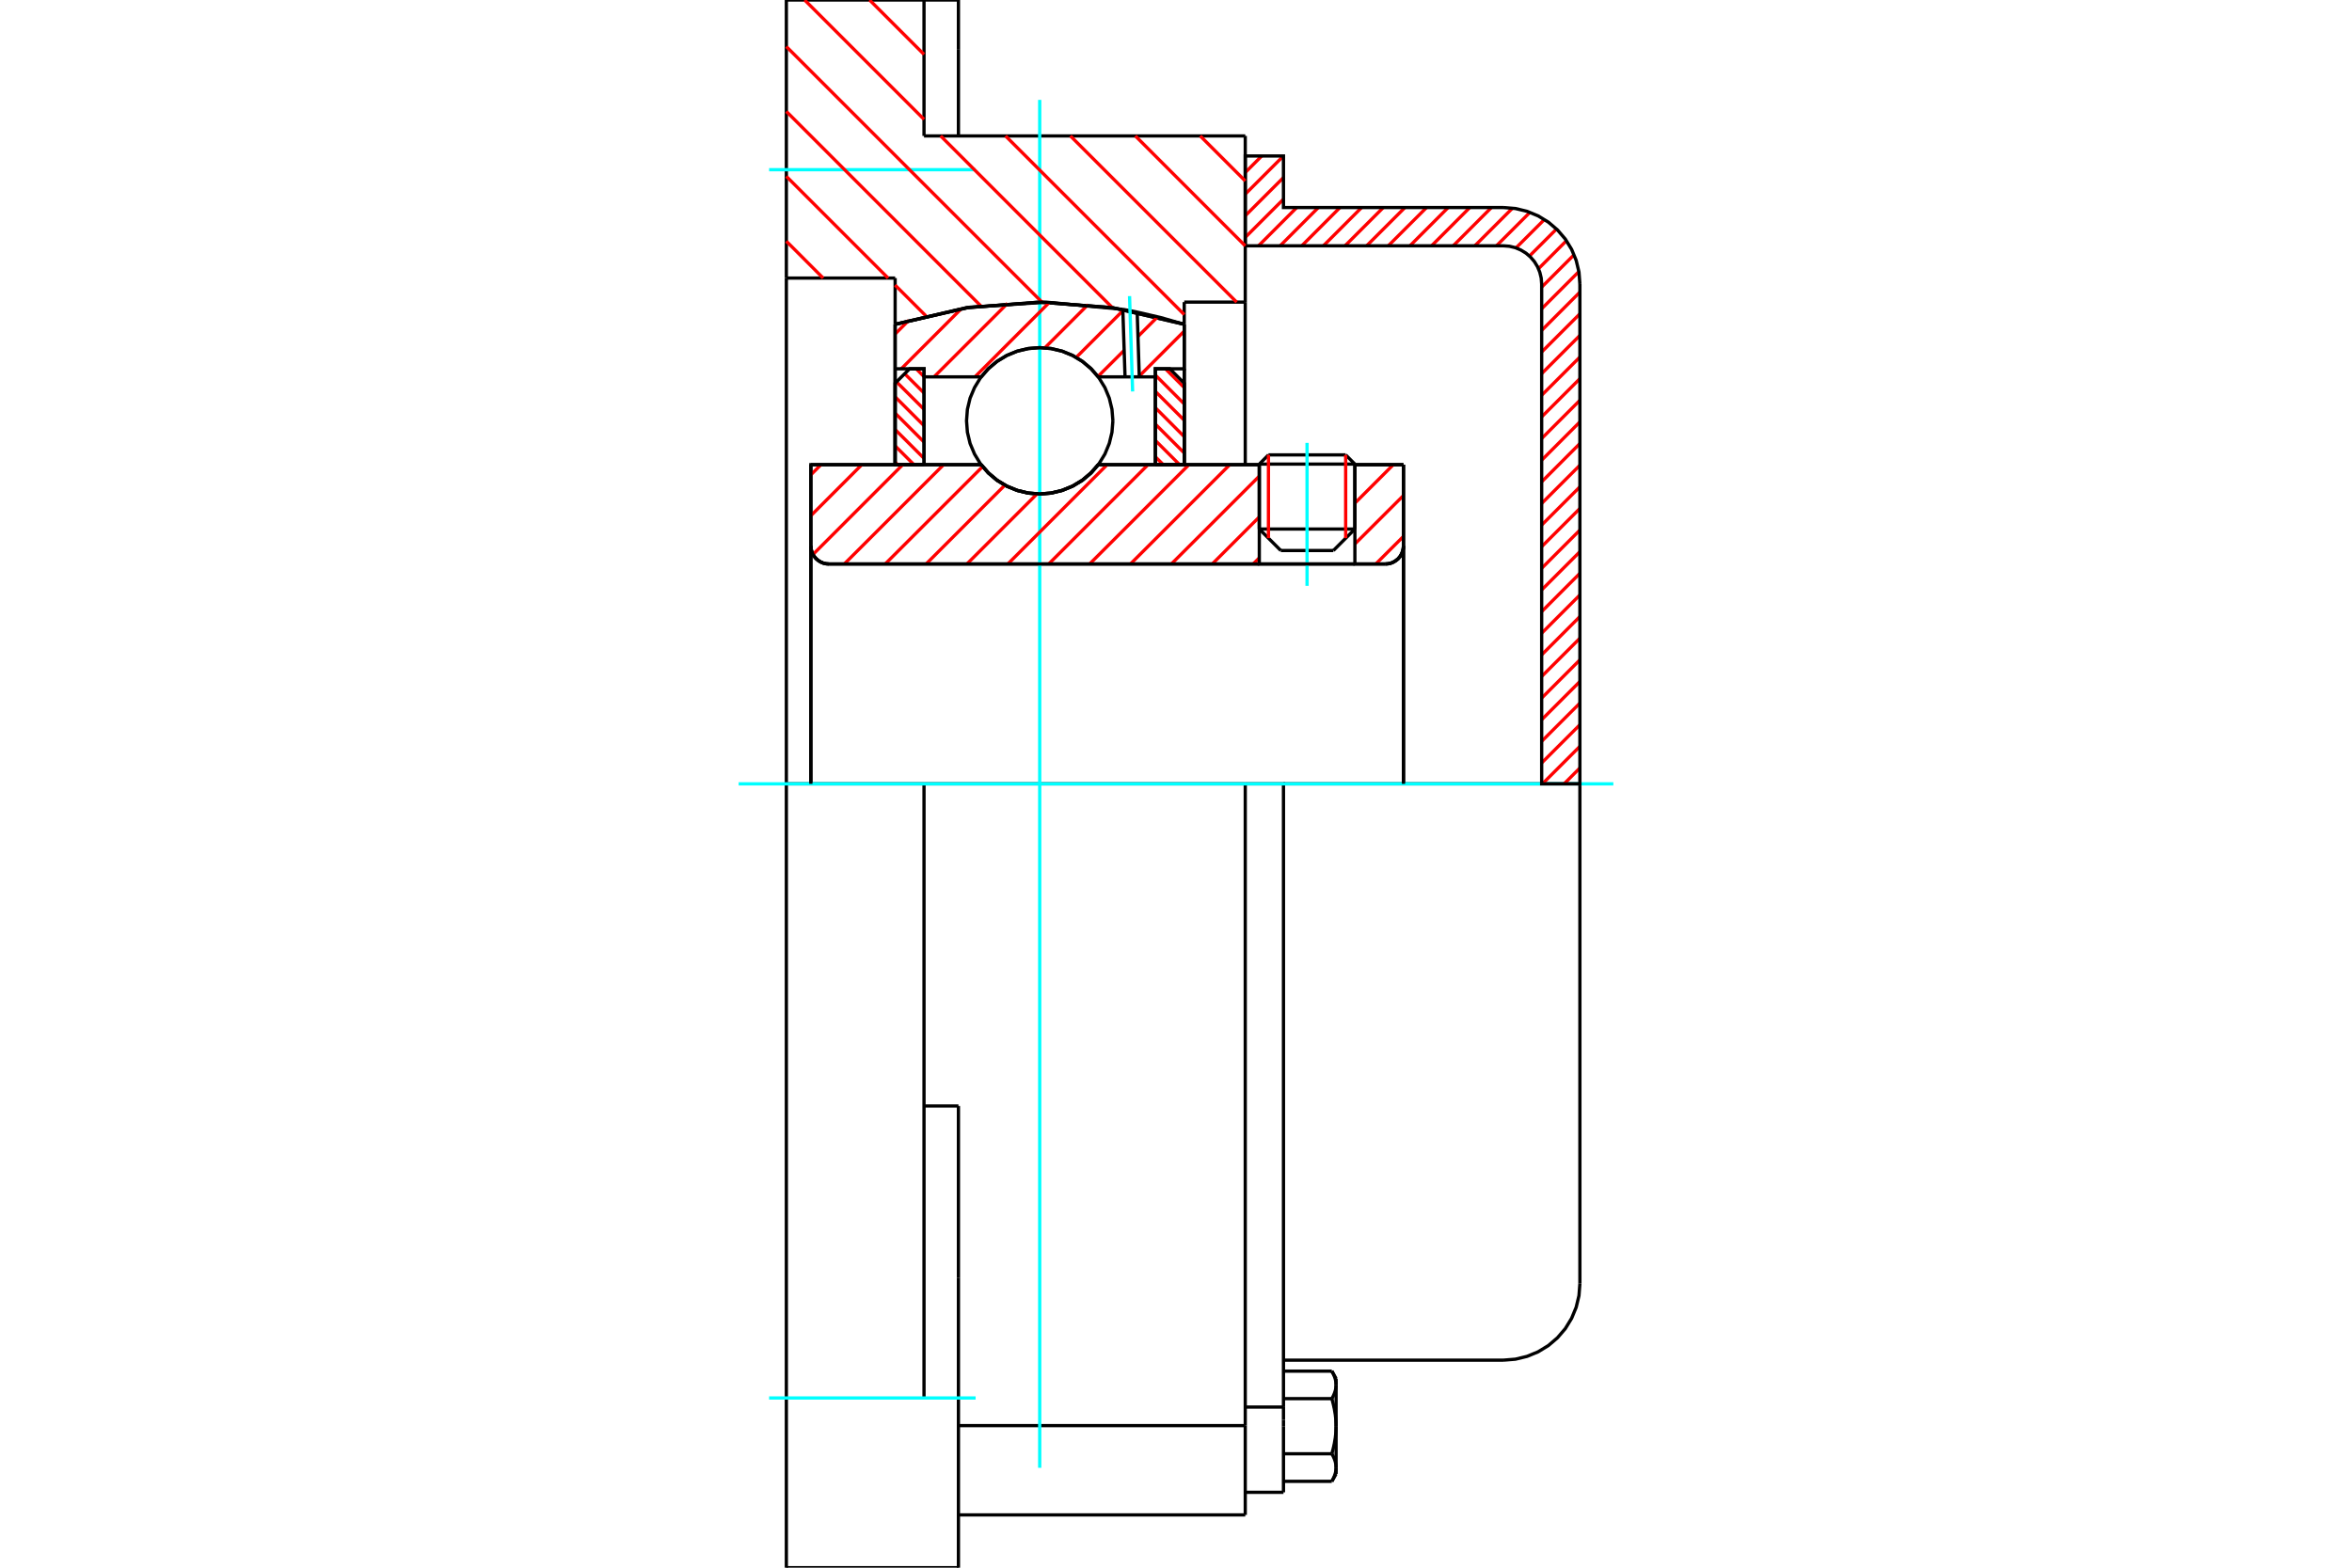 <?xml version="1.0" standalone="no"?>
<!DOCTYPE svg PUBLIC "-//W3C//DTD SVG 1.1//EN"
	"http://www.w3.org/Graphics/SVG/1.1/DTD/svg11.dtd">
<svg xmlns="http://www.w3.org/2000/svg" height="100%" width="100%" viewBox="0 0 36000 24000">
	<rect x="-1800" y="-1200" width="39600" height="26400" style="fill:#FFF"/>
	<g style="fill:none; fill-rule:evenodd" transform="matrix(1 0 0 1 0 0)">
		<g style="fill:none; stroke:#000; stroke-width:50; shape-rendering:geometricPrecision">
			<line x1="20738" y1="7105" x2="19275" y2="7105"/>
			<line x1="19415" y1="6964" x2="20597" y2="6964"/>
			<line x1="19275" y1="8099" x2="20738" y2="8099"/>
			<line x1="20409" y1="8428" x2="19604" y2="8428"/>
			<polyline points="21205,8634 21248,8631 21290,8621 21330,8604 21367,8581 21401,8553 21429,8520 21451,8483 21468,8443 21478,8401 21482,8357"/>
			<line x1="21482" y1="7114" x2="21482" y2="8357"/>
			<line x1="20738" y1="7114" x2="21482" y2="7114"/>
			<line x1="16810" y1="7114" x2="19275" y2="7114"/>
			<polyline points="15018,7114 15132,7244 15264,7355 15413,7444 15573,7509 15741,7549 15914,7562 16086,7549 16254,7509 16414,7444 16563,7355 16695,7244 16810,7114"/>
			<line x1="12411" y1="7114" x2="15018" y2="7114"/>
			<line x1="12411" y1="8357" x2="12411" y2="7114"/>
			<polyline points="12411,8357 12414,8401 12424,8443 12441,8483 12464,8520 12492,8553 12525,8581 12562,8604 12602,8621 12644,8631 12688,8634"/>
			<line x1="21205" y1="8634" x2="12688" y2="8634"/>
			<line x1="21482" y1="8357" x2="21482" y2="12000"/>
			<line x1="12411" y1="8357" x2="12411" y2="12000"/>
			<line x1="19415" y1="6964" x2="19275" y2="7105"/>
			<line x1="20738" y1="7105" x2="20597" y2="6964"/>
			<line x1="20409" y1="8428" x2="20738" y2="8099"/>
			<line x1="19275" y1="8099" x2="19604" y2="8428"/>
			<line x1="19275" y1="7105" x2="19275" y2="8099"/>
			<line x1="20738" y1="8099" x2="20738" y2="7105"/>
			<polyline points="21205,8634 21248,8631 21290,8621 21330,8604 21367,8581 21401,8553 21429,8520 21451,8483 21468,8443 21478,8401 21482,8357"/>
			<polyline points="12411,8357 12414,8401 12424,8443 12441,8483 12464,8520 12492,8553 12525,8581 12562,8604 12602,8621 12644,8631 12688,8634"/>
			<polyline points="19060,23192 19060,21834 19060,21825"/>
			<line x1="14670" y1="21825" x2="19060" y2="21825"/>
			<line x1="14143" y1="2081" x2="19060" y2="2081"/>
			<line x1="19060" y1="12000" x2="19060" y2="21825"/>
			<line x1="19060" y1="12000" x2="14143" y2="12000"/>
			<line x1="14670" y1="16932" x2="14143" y2="16932"/>
			<line x1="14143" y1="12000" x2="12036" y2="12000"/>
			<line x1="13701" y1="4257" x2="12036" y2="4257"/>
			<line x1="13701" y1="4965" x2="13701" y2="4257"/>
			<polyline points="18126,4965 17033,4711 15914,4625 14794,4711 13701,4965"/>
			<line x1="18126" y1="4625" x2="18126" y2="4965"/>
			<line x1="19060" y1="4625" x2="18126" y2="4625"/>
			<line x1="19060" y1="2081" x2="19060" y2="4625"/>
			<line x1="14143" y1="0" x2="14143" y2="2081"/>
			<line x1="12036" y1="0" x2="14143" y2="0"/>
			<line x1="12036" y1="4257" x2="12036" y2="0"/>
			<line x1="18126" y1="4965" x2="18126" y2="7114"/>
			<line x1="13701" y1="7114" x2="13701" y2="4965"/>
			<line x1="19060" y1="4625" x2="19060" y2="7114"/>
			<line x1="12036" y1="12000" x2="12036" y2="4257"/>
			<polyline points="12036,24000 12036,21402 12036,12000"/>
			<line x1="14670" y1="19566" x2="14670" y2="16932"/>
			<line x1="14143" y1="21402" x2="14143" y2="12000"/>
			<line x1="14670" y1="24000" x2="14670" y2="19566"/>
			<line x1="14670" y1="761" x2="14670" y2="0"/>
			<line x1="14670" y1="2081" x2="14670" y2="761"/>
			<line x1="14670" y1="23192" x2="19060" y2="23192"/>
			<line x1="14670" y1="0" x2="14143" y2="0"/>
			<polyline points="12036,24000 14143,24000 14670,24000"/>
			<line x1="19060" y1="21541" x2="19645" y2="21541"/>
			<line x1="19645" y1="21737" x2="19645" y2="21541"/>
			<line x1="19645" y1="21834" x2="19645" y2="21737"/>
			<line x1="19645" y1="22846" x2="19645" y2="21834"/>
			<polyline points="19645,21541 19645,12000 19060,12000"/>
			<polyline points="20385,21412 20389,21406 20393,21399 20396,21393 20399,21386 20403,21380 20406,21373 20409,21367 20412,21361 20415,21354 20417,21348 20420,21342 20423,21336 20425,21330 20427,21324 20429,21318 20431,21312 20433,21306 20435,21300 20437,21294 20439,21288 20440,21283 20441,21277 20443,21271 20444,21265 20445,21259 20446,21253 20447,21248 20448,21242 20448,21236 20449,21230 20449,21225 20450,21219 20450,21213 20450,21207 20450,21201"/>
			<polyline points="20450,21834 20450,21823 20450,21811 20450,21799 20449,21788 20449,21776 20448,21765 20448,21753 20447,21742 20446,21730 20445,21719 20444,21707 20443,21695 20441,21684 20440,21672 20439,21660 20437,21649 20435,21637 20433,21625 20431,21613 20429,21601 20427,21589 20425,21577 20423,21565 20420,21553 20417,21541 20415,21528 20412,21516 20409,21503 20406,21491 20403,21478 20399,21465 20396,21452 20393,21439 20389,21426 20385,21412"/>
			<line x1="20450" y1="21201" x2="20450" y2="21834"/>
			<polyline points="20450,22467 20450,22461 20450,22455 20450,22449 20449,22444 20449,22438 20448,22432 20448,22426 20447,22421 20446,22415 20445,22409 20444,22403 20443,22397 20441,22392 20440,22386 20439,22380 20437,22374 20435,22368 20433,22362 20431,22356 20429,22350 20427,22344 20425,22338 20423,22332 20420,22326 20417,22320 20415,22314 20412,22308 20409,22301 20406,22295 20403,22289 20399,22282 20396,22276 20393,22269 20389,22263 20385,22256"/>
			<line x1="20450" y1="21834" x2="20450" y2="22467"/>
			<polyline points="20385,22256 20389,22243 20393,22229 20396,22216 20399,22203 20403,22190 20406,22178 20409,22165 20412,22153 20415,22140 20417,22128 20420,22115 20423,22103 20425,22091 20427,22079 20429,22067 20431,22055 20433,22043 20435,22031 20437,22020 20439,22008 20440,21996 20441,21985 20443,21973 20444,21961 20445,21950 20446,21938 20447,21927 20448,21915 20448,21904 20449,21892 20449,21880 20450,21869 20450,21857 20450,21846 20450,21834"/>
			<line x1="20450" y1="22467" x2="20450" y2="22565"/>
			<polyline points="20385,22678 20389,22671 20393,22664 20396,22658 20399,22651 20403,22645 20406,22639 20409,22632 20412,22626 20415,22620 20417,22614 20420,22607 20423,22601 20425,22595 20427,22589 20429,22583 20431,22577 20433,22571 20435,22565 20437,22560 20439,22554 20440,22548 20441,22542 20443,22536 20444,22530 20445,22525 20446,22519 20447,22513 20448,22507 20448,22501 20449,22496 20449,22490 20450,22484 20450,22478 20450,22473 20450,22467"/>
			<polyline points="20450,21201 20450,21196 20450,21190 20450,21184 20449,21178 20449,21173 20448,21167 20448,21161 20447,21155 20446,21149 20445,21144 20444,21138 20443,21132 20441,21126 20440,21120 20439,21115 20437,21109 20435,21103 20433,21097 20431,21091 20429,21085 20427,21079 20425,21073 20423,21067 20420,21061 20417,21055 20415,21049 20412,21042 20409,21036 20406,21030 20403,21023 20399,21017 20396,21010 20393,21004 20389,20997 20385,20991"/>
			<line x1="20450" y1="21104" x2="20450" y2="21201"/>
			<line x1="19645" y1="22678" x2="20385" y2="22678"/>
			<line x1="19645" y1="22256" x2="20385" y2="22256"/>
			<line x1="19645" y1="21412" x2="20385" y2="21412"/>
			<line x1="19645" y1="20991" x2="20385" y2="20991"/>
			<polyline points="24182,12000 23011,12000 19645,12000"/>
			<line x1="24182" y1="19652" x2="24182" y2="12000"/>
			<line x1="19060" y1="22846" x2="19645" y2="22846"/>
			<line x1="20385" y1="22678" x2="20450" y2="22565"/>
			<line x1="20450" y1="21104" x2="20385" y2="20991"/>
			<polyline points="23011,20823 23195,20808 23373,20765 23543,20695 23700,20599 23839,20480 23959,20340 24055,20183 24125,20014 24168,19835 24182,19652"/>
			<line x1="19645" y1="20823" x2="23011" y2="20823"/>
		</g>
		<g style="fill:none; stroke:#0FF; stroke-width:50; shape-rendering:geometricPrecision">
			<line x1="20006" y1="8969" x2="20006" y2="6780"/>
			<line x1="15914" y1="22471" x2="15914" y2="1529"/>
			<line x1="11306" y1="12000" x2="24694" y2="12000"/>
			<line x1="11772" y1="2598" x2="14933" y2="2598"/>
			<line x1="11772" y1="21402" x2="14933" y2="21402"/>
		</g>
		<g style="fill:none; stroke:#F00; stroke-width:50; shape-rendering:geometricPrecision">
			<line x1="24182" y1="11757" x2="23940" y2="12000"/>
			<line x1="24182" y1="11426" x2="23608" y2="12000"/>
			<line x1="24182" y1="11095" x2="23597" y2="11680"/>
			<line x1="24182" y1="10764" x2="23597" y2="11349"/>
			<line x1="24182" y1="10433" x2="23597" y2="11018"/>
			<line x1="24182" y1="10102" x2="23597" y2="10687"/>
			<line x1="24182" y1="9771" x2="23597" y2="10356"/>
			<line x1="24182" y1="9439" x2="23597" y2="10025"/>
			<line x1="24182" y1="9108" x2="23597" y2="9694"/>
			<line x1="24182" y1="8777" x2="23597" y2="9363"/>
			<line x1="24182" y1="8446" x2="23597" y2="9031"/>
			<line x1="24182" y1="8115" x2="23597" y2="8700"/>
			<line x1="24182" y1="7784" x2="23597" y2="8369"/>
			<line x1="24182" y1="7453" x2="23597" y2="8038"/>
			<line x1="24182" y1="7122" x2="23597" y2="7707"/>
			<line x1="24182" y1="6790" x2="23597" y2="7376"/>
			<line x1="24182" y1="6459" x2="23597" y2="7045"/>
			<line x1="24182" y1="6128" x2="23597" y2="6713"/>
			<line x1="24182" y1="5797" x2="23597" y2="6382"/>
			<line x1="24182" y1="5466" x2="23597" y2="6051"/>
			<line x1="24182" y1="5135" x2="23597" y2="5720"/>
			<line x1="24182" y1="4804" x2="23597" y2="5389"/>
			<line x1="24182" y1="4472" x2="23597" y2="5058"/>
			<line x1="24166" y1="4158" x2="23597" y2="4727"/>
			<line x1="24093" y1="3900" x2="23597" y2="4396"/>
			<line x1="23976" y1="3685" x2="23548" y2="4114"/>
			<line x1="23824" y1="3506" x2="23410" y2="3920"/>
			<line x1="23639" y1="3360" x2="23204" y2="3795"/>
			<line x1="23417" y1="3251" x2="22905" y2="3763"/>
			<line x1="23151" y1="3186" x2="22574" y2="3763"/>
			<line x1="22828" y1="3177" x2="22243" y2="3763"/>
			<line x1="22497" y1="3177" x2="21912" y2="3763"/>
			<line x1="22166" y1="3177" x2="21581" y2="3763"/>
			<line x1="21835" y1="3177" x2="21249" y2="3763"/>
			<line x1="21504" y1="3177" x2="20918" y2="3763"/>
			<line x1="21173" y1="3177" x2="20587" y2="3763"/>
			<line x1="20841" y1="3177" x2="20256" y2="3763"/>
			<line x1="20510" y1="3177" x2="19925" y2="3763"/>
			<line x1="20179" y1="3177" x2="19594" y2="3763"/>
			<line x1="19848" y1="3177" x2="19263" y2="3763"/>
			<line x1="19645" y1="3049" x2="19060" y2="3634"/>
			<line x1="19645" y1="2718" x2="19060" y2="3303"/>
			<line x1="19644" y1="2388" x2="19060" y2="2972"/>
			<line x1="19312" y1="2388" x2="19060" y2="2641"/>
		</g>
		<g style="fill:none; stroke:#000; stroke-width:50; shape-rendering:geometricPrecision">
			<polyline points="19060,3763 19060,2388 19645,2388 19645,3177 23011,3177"/>
			<polyline points="24182,4348 24168,4165 24125,3986 24055,3817 23959,3660 23839,3520 23700,3401 23543,3305 23373,3235 23195,3192 23011,3177"/>
			<polyline points="24182,4348 24182,12000 23597,12000 23597,4348 23590,4257 23568,4167 23533,4082 23485,4004 23425,3934 23356,3875 23277,3827 23192,3791 23103,3770 23011,3763 19060,3763"/>
		</g>
		<g style="fill:none; stroke:#F00; stroke-width:50; shape-rendering:geometricPrecision">
			<line x1="18371" y1="2081" x2="19060" y2="2770"/>
			<line x1="17378" y1="2081" x2="19060" y2="3764"/>
			<line x1="16384" y1="2081" x2="18928" y2="4625"/>
			<line x1="13310" y1="0" x2="14143" y2="833"/>
			<line x1="15391" y1="2081" x2="18126" y2="4816"/>
			<line x1="12316" y1="0" x2="14143" y2="1827"/>
			<line x1="14398" y1="2081" x2="17030" y2="4714"/>
			<line x1="12036" y1="713" x2="15951" y2="4628"/>
			<line x1="12036" y1="1706" x2="15012" y2="4683"/>
			<line x1="12036" y1="2700" x2="13593" y2="4257"/>
			<line x1="13701" y1="4365" x2="14173" y2="4837"/>
			<line x1="12036" y1="3693" x2="12599" y2="4257"/>
		</g>
		<g style="fill:none; stroke:#000; stroke-width:50; shape-rendering:geometricPrecision">
			<polyline points="18126,4965 17033,4711 15914,4625 14794,4711 13701,4965"/>
		</g>
		<g style="fill:none; stroke:#F00; stroke-width:50; shape-rendering:geometricPrecision">
			<line x1="20597" y1="6964" x2="20597" y2="8239"/>
			<line x1="19415" y1="8239" x2="19415" y2="6964"/>
			<line x1="13701" y1="7076" x2="13739" y2="7114"/>
			<line x1="13701" y1="6826" x2="13989" y2="7114"/>
			<line x1="13701" y1="6576" x2="14144" y2="7018"/>
			<line x1="13701" y1="6325" x2="14144" y2="6768"/>
			<line x1="13701" y1="6075" x2="14144" y2="6518"/>
			<line x1="13722" y1="5846" x2="14144" y2="6267"/>
			<line x1="13847" y1="5721" x2="14144" y2="6017"/>
			<line x1="14023" y1="5646" x2="14144" y2="5767"/>
		</g>
		<g style="fill:none; stroke:#000; stroke-width:50; shape-rendering:geometricPrecision">
			<polyline points="14144,7114 14144,5646 13922,5646 13701,5867 13701,7114 14144,7114"/>
		</g>
		<g style="fill:none; stroke:#F00; stroke-width:50; shape-rendering:geometricPrecision">
			<line x1="17838" y1="5646" x2="18126" y2="5934"/>
			<line x1="17684" y1="5742" x2="18126" y2="6184"/>
			<line x1="17684" y1="5992" x2="18126" y2="6434"/>
			<line x1="17684" y1="6242" x2="18126" y2="6685"/>
			<line x1="17684" y1="6493" x2="18126" y2="6935"/>
			<line x1="17684" y1="6743" x2="18055" y2="7114"/>
			<line x1="17684" y1="6993" x2="17805" y2="7114"/>
		</g>
		<g style="fill:none; stroke:#000; stroke-width:50; shape-rendering:geometricPrecision">
			<polyline points="17684,7114 17684,5646 17905,5646 18126,5867 18126,7114 17684,7114"/>
			<polyline points="17034,6442 17020,6267 16979,6096 16912,5934 16820,5784 16706,5650 16572,5536 16422,5444 16260,5377 16089,5336 15914,5322 15738,5336 15567,5377 15405,5444 15255,5536 15122,5650 15007,5784 14916,5934 14848,6096 14807,6267 14794,6442 14807,6617 14848,6788 14916,6951 15007,7101 15122,7234 15255,7348 15405,7440 15567,7507 15738,7549 15914,7562 16089,7549 16260,7507 16422,7440 16572,7348 16706,7234 16820,7101 16912,6951 16979,6788 17020,6617 17034,6442"/>
		</g>
		<g style="fill:none; stroke:#F00; stroke-width:50; shape-rendering:geometricPrecision">
			<line x1="18126" y1="5069" x2="17438" y2="5757"/>
			<line x1="17718" y1="4851" x2="17418" y2="5151"/>
			<line x1="17207" y1="5363" x2="16805" y2="5764"/>
			<line x1="17187" y1="4756" x2="16472" y2="5472"/>
			<line x1="16653" y1="4664" x2="15992" y2="5326"/>
			<line x1="16061" y1="4630" x2="14922" y2="5770"/>
			<line x1="15422" y1="4644" x2="14296" y2="5770"/>
			<line x1="14713" y1="4727" x2="13795" y2="5646"/>
			<line x1="13911" y1="4903" x2="13701" y2="5113"/>
		</g>
		<g style="fill:none; stroke:#000; stroke-width:50; shape-rendering:geometricPrecision">
			<polyline points="13701,7114 13701,5646 13701,4965"/>
			<polyline points="17186,4736 16017,4626 14846,4703 13701,4965"/>
			<polyline points="17406,4778 17296,4756 17186,4736"/>
			<polyline points="18126,4965 17768,4862 17406,4778"/>
			<polyline points="18126,4965 18126,5646 17684,5646 17684,5770 17684,7114"/>
			<polyline points="17684,5770 17438,5770 17220,5770 16810,5770 16695,5640 16563,5530 16414,5440 16254,5375 16086,5336 15914,5322 15741,5336 15573,5375 15413,5440 15264,5530 15132,5640 15018,5770 14144,5770 14144,7114"/>
			<polyline points="14144,5770 14144,5646 13701,5646"/>
			<line x1="18126" y1="5646" x2="18126" y2="7114"/>
		</g>
		<g style="fill:none; stroke:#0FF; stroke-width:50; shape-rendering:geometricPrecision">
			<line x1="17336" y1="5993" x2="17289" y2="4533"/>
		</g>
		<g style="fill:none; stroke:#000; stroke-width:50; shape-rendering:geometricPrecision">
			<line x1="17220" y1="5770" x2="17186" y2="4736"/>
			<line x1="17438" y1="5770" x2="17406" y2="4778"/>
		</g>
		<g style="fill:none; stroke:#F00; stroke-width:50; shape-rendering:geometricPrecision">
			<line x1="21482" y1="8211" x2="21058" y2="8634"/>
			<line x1="21482" y1="7585" x2="20738" y2="8328"/>
			<line x1="21326" y1="7114" x2="20738" y2="7703"/>
			<line x1="19275" y1="8540" x2="19181" y2="8634"/>
			<line x1="19275" y1="7914" x2="18555" y2="8634"/>
			<line x1="19275" y1="7289" x2="17929" y2="8634"/>
			<line x1="18823" y1="7114" x2="17303" y2="8634"/>
			<line x1="18198" y1="7114" x2="16678" y2="8634"/>
			<line x1="17572" y1="7114" x2="16052" y2="8634"/>
			<line x1="16946" y1="7114" x2="15426" y2="8634"/>
			<line x1="15873" y1="7561" x2="14800" y2="8634"/>
			<line x1="15381" y1="7427" x2="14175" y2="8634"/>
			<line x1="15040" y1="7143" x2="13549" y2="8634"/>
			<line x1="14443" y1="7114" x2="12923" y2="8634"/>
			<line x1="13817" y1="7114" x2="12444" y2="8488"/>
			<line x1="13191" y1="7114" x2="12411" y2="7895"/>
			<line x1="12566" y1="7114" x2="12411" y2="7269"/>
		</g>
		<g style="fill:none; stroke:#000; stroke-width:50; shape-rendering:geometricPrecision">
			<line x1="21482" y1="12000" x2="21482" y2="7114"/>
			<polyline points="21205,8634 21248,8631 21290,8621 21330,8604 21367,8581 21401,8553 21429,8520 21451,8483 21468,8443 21478,8401 21482,8357"/>
			<polyline points="21205,8634 20738,8634 20738,7114"/>
			<polyline points="20738,8634 19275,8634 19275,7114"/>
			<line x1="19275" y1="8634" x2="12688" y2="8634"/>
			<polyline points="12411,8357 12414,8401 12424,8443 12441,8483 12464,8520 12492,8553 12525,8581 12562,8604 12602,8621 12644,8631 12688,8634"/>
			<polyline points="12411,8357 12411,7114 12853,7114 15018,7114 15132,7244 15264,7355 15413,7444 15573,7509 15741,7549 15914,7562 16086,7549 16254,7509 16414,7444 16563,7355 16695,7244 16810,7114 19275,7114"/>
			<line x1="20738" y1="7114" x2="21482" y2="7114"/>
			<line x1="12411" y1="12000" x2="12411" y2="8357"/>
		</g>
	</g>
</svg>
